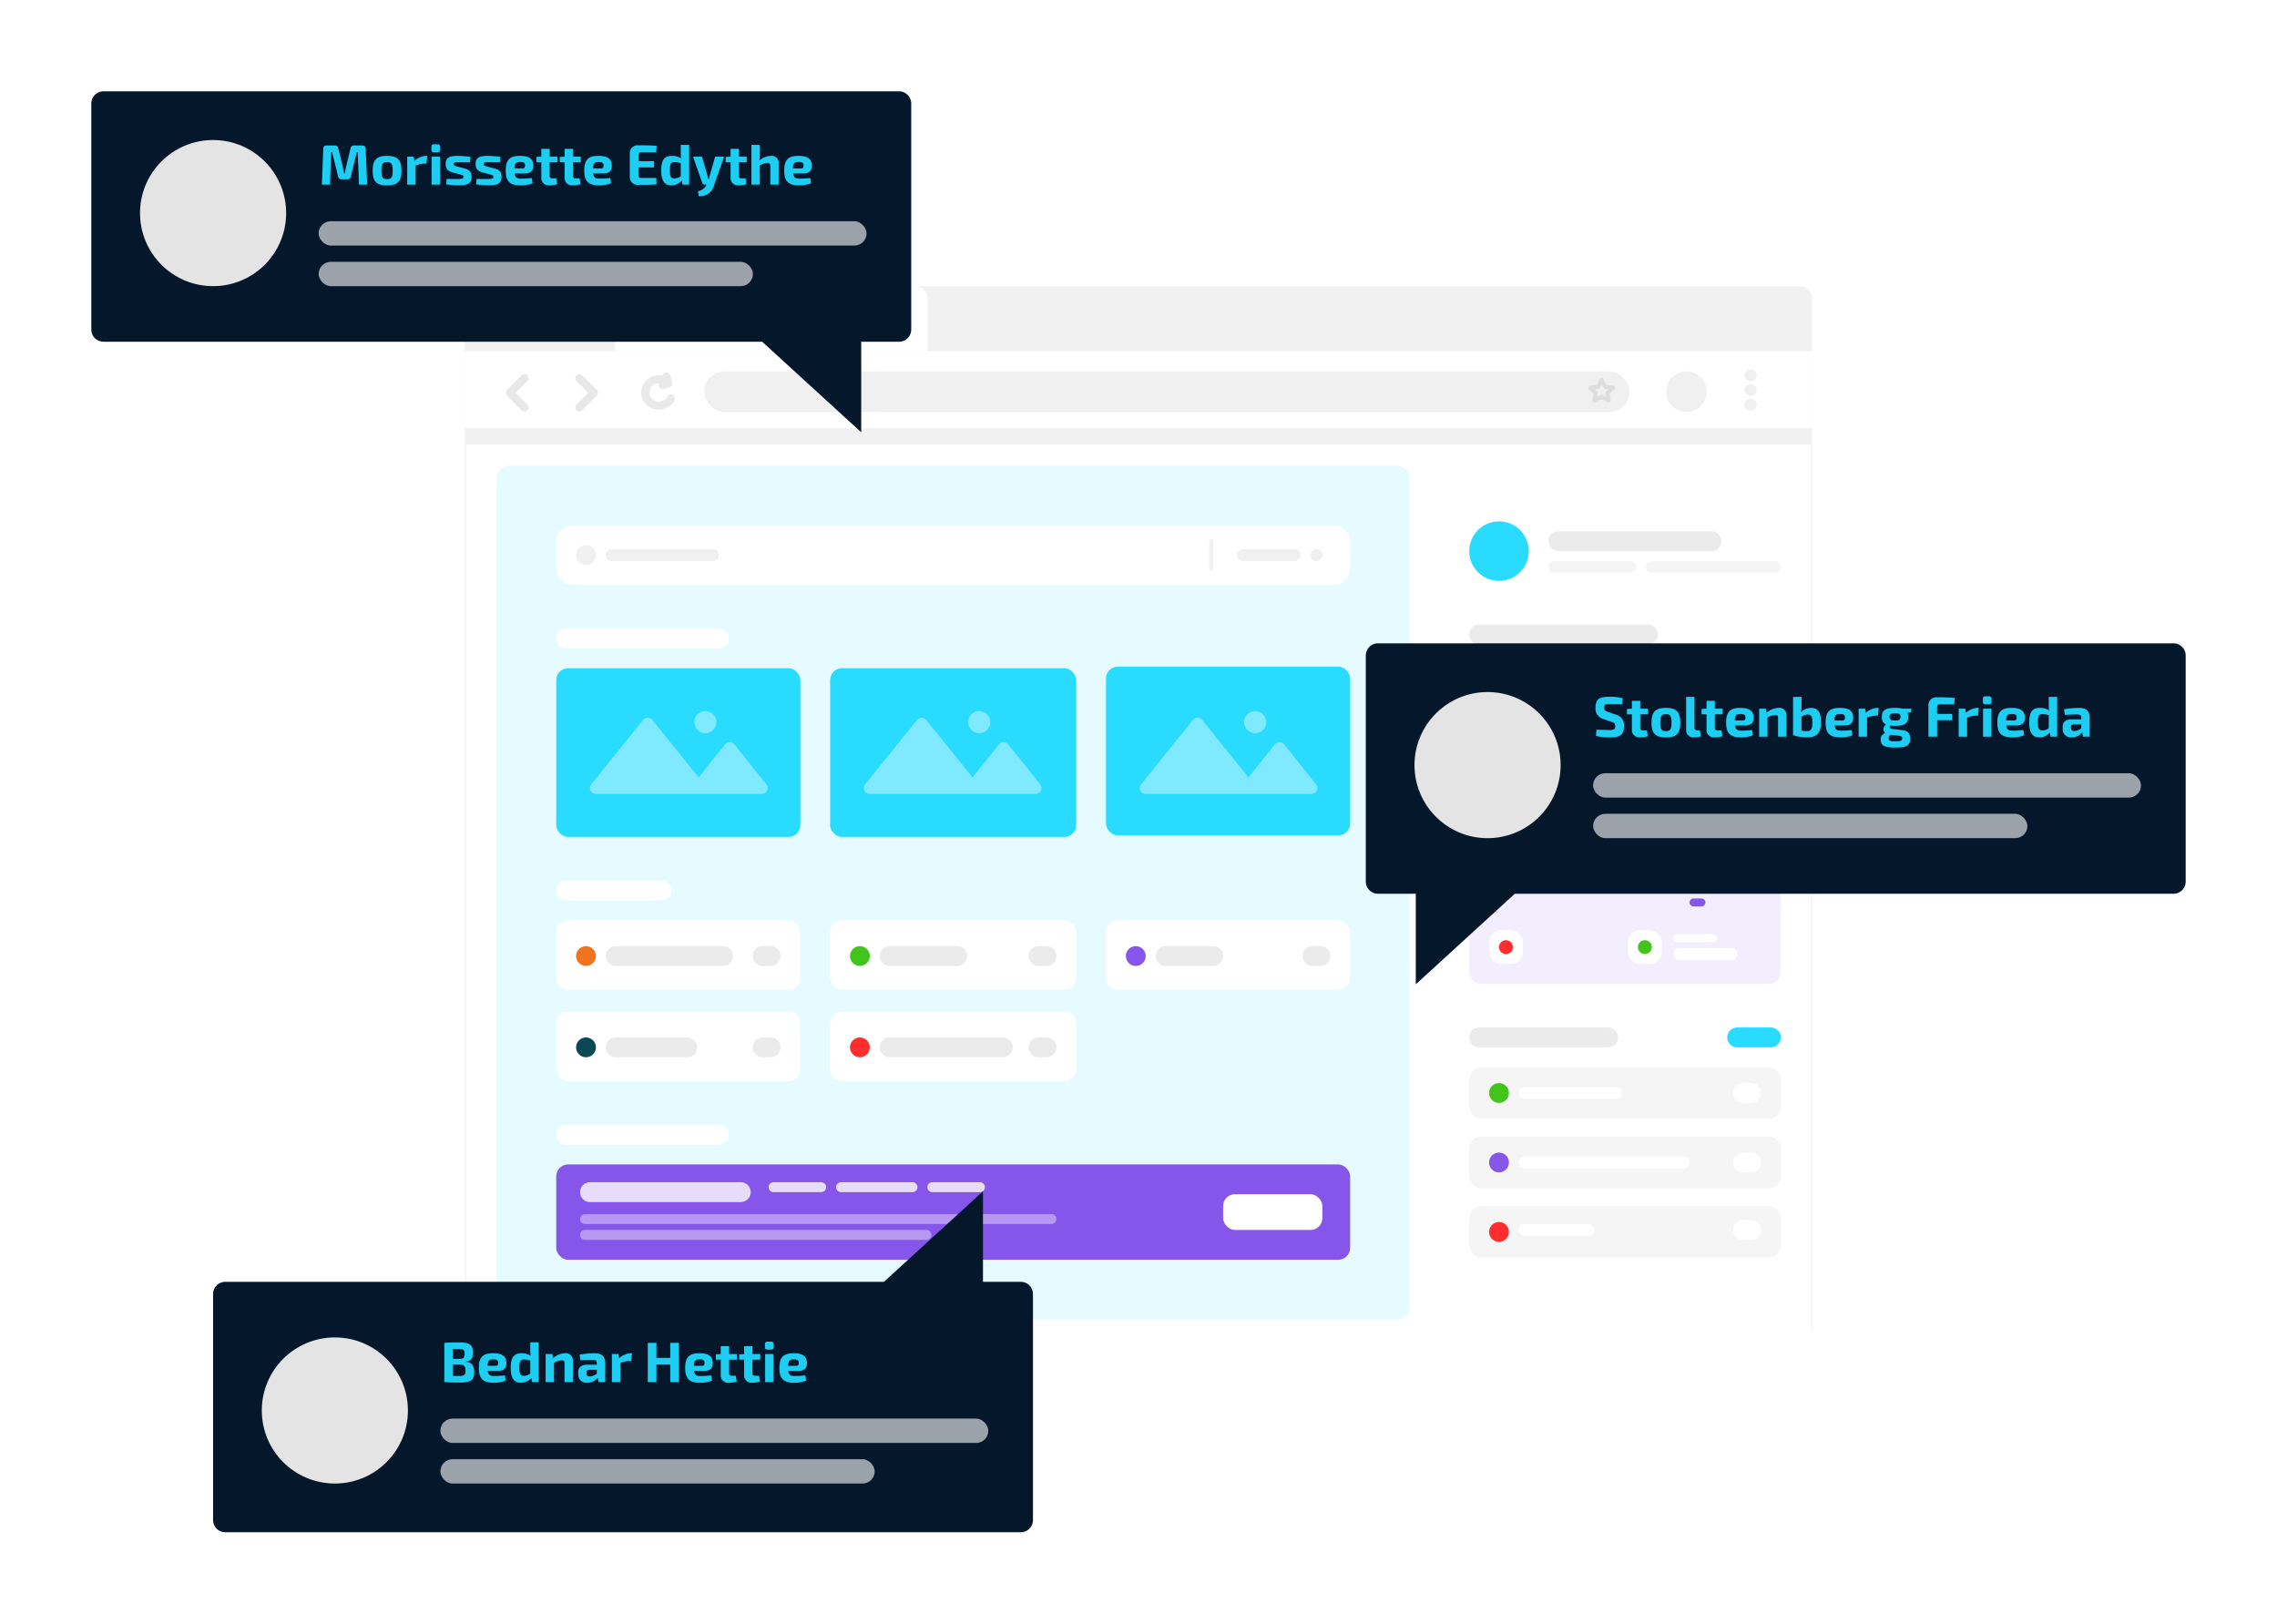<svg xmlns="http://www.w3.org/2000/svg" xmlns:xlink="http://www.w3.org/1999/xlink" width="560.999" height="400" viewBox="0 0 560.999 400"><defs><style>.a{fill:#f1f1f1;}.b{fill:#eb5c54;}.c{fill:#f7bc33;}.d{fill:#69cb43;}.ac,.e{fill:#fff;}.f{fill:#f0f0f0;}.g{fill:#e9e9e9;}.h,.j,.k{opacity:0.4;}.i,.j,.k{fill:none;stroke-linecap:round;stroke-linejoin:round;}.i,.k{stroke:#c7c7c7;stroke-width:2px;}.j{stroke:#c1c1c1;}.l{fill:#e5fbff;}.m{fill:#ebebeb;}.n{fill:#29dbff;}.o{fill:#f5f5f5;}.p{fill:#f3eefd;}.q{fill:#8655e9;}.r{fill:#e7ddfa;}.s{fill:#b799f2;}.t{fill:#e7ddfb;}.u{fill:#f2721d;}.v{fill:#094955;}.w{fill:#ff2d2d;}.x{fill:#41c51b;}.y{fill:#cfbbf7;}.z{fill:#05172b;}.aa{fill:#e4e4e4;}.ab{fill:#1dcef2;}.ac{opacity:0.6;}.ad{filter:url(#g);}.ae{filter:url(#e);}.af{filter:url(#c);}.ag{filter:url(#a);}</style><filter id="a" x="84.5" y="40.5" width="392" height="319" filterUnits="userSpaceOnUse"><feOffset input="SourceAlpha"/><feGaussianBlur stdDeviation="10" result="b"/><feFlood flood-opacity="0.2"/><feComposite operator="in" in2="b"/><feComposite in="SourceGraphic"/></filter><filter id="c" x="0" y="0" width="247" height="129" filterUnits="userSpaceOnUse"><feOffset input="SourceAlpha"/><feGaussianBlur stdDeviation="7.5" result="d"/><feFlood flood-opacity="0.078"/><feComposite operator="in" in2="d"/><feComposite in="SourceGraphic"/></filter><filter id="e" x="314" y="136" width="247" height="129" filterUnits="userSpaceOnUse"><feOffset input="SourceAlpha"/><feGaussianBlur stdDeviation="7.5" result="f"/><feFlood flood-opacity="0.078"/><feComposite operator="in" in2="f"/><feComposite in="SourceGraphic"/></filter><filter id="g" x="30" y="271" width="247" height="129" filterUnits="userSpaceOnUse"><feOffset input="SourceAlpha"/><feGaussianBlur stdDeviation="7.5" result="h"/><feFlood flood-opacity="0.078"/><feComposite operator="in" in2="h"/><feComposite in="SourceGraphic"/></filter></defs><g transform="translate(-671.5 -416.5)"><g transform="translate(89.302 47.549)"><g transform="translate(697 439)"><g class="ag" transform="matrix(1, 0, 0, 1, -114.8, -70.05)"><rect class="a" width="332" height="259" rx="3" transform="translate(114.5 70.5)"/></g><circle class="b" cx="2.5" cy="2.5" r="2.5" transform="translate(6.699 5.451)"/><circle class="c" cx="2.704" cy="2.704" r="2.704" transform="translate(15.235 5.888)"/><circle class="d" cx="2.704" cy="2.704" r="2.704" transform="translate(24.161 5.888)"/><path class="e" d="M3,0H74a3,3,0,0,1,3,3V16a0,0,0,0,1,0,0H0a0,0,0,0,1,0,0V3A3,3,0,0,1,3,0Z" transform="translate(36.698 0.451)"/><path class="f" d="M701.864,294.043h38.709a2.41,2.41,0,0,1,2.277,2.523h0a2.409,2.409,0,0,1-2.277,2.523H701.864a2.409,2.409,0,0,1-2.277-2.523h0A2.41,2.41,0,0,1,701.864,294.043Z" transform="translate(-649.025 -288.155)"/><circle class="g" cx="2.5" cy="2.5" r="2.5" transform="translate(41.698 5.451)"/><rect class="e" width="332" height="19" transform="translate(-0.301 16.451)"/><g class="h" transform="translate(44.185 22.71)"><path class="i" d="M673.422,315.549l.471,1.637a3.4,3.4,0,0,0-2.332-.913,3.215,3.215,0,1,0,0,6.425,3.358,3.358,0,0,0,2.948-1.7" transform="translate(-668.22 -315.549)"/><line class="i" x1="1.328" y2="0.495" transform="translate(4.345 1.637)"/></g><rect class="f" width="228" height="10" rx="5" transform="translate(58.698 21.451)"/><circle class="f" cx="5" cy="5" r="5" transform="translate(295.699 21.451)"/><g transform="translate(314.988 21.028)"><ellipse class="f" cx="1.534" cy="1.431" rx="1.534" ry="1.431" transform="translate(0 0)"/><ellipse class="f" cx="1.534" cy="1.431" rx="1.534" ry="1.431" transform="translate(0 3.615)"/><ellipse class="f" cx="1.534" cy="1.431" rx="1.534" ry="1.431" transform="translate(0 7.231)"/></g><path class="j" d="M1249.909,315.9l.87,1.645,1.945.264-1.407,1.28.332,1.808-1.74-.854-1.739.854.332-1.808-1.407-1.28,1.945-.264Z" transform="translate(-970.115 -292.322)"/><path class="k" d="M632.9,309.725l-3.605,3.605,3.605,3.605" transform="translate(-618.474 -286.594)"/><path class="k" d="M629.29,309.725l3.605,3.605-3.605,3.605" transform="translate(-601.349 -286.594)"/></g><path class="e" d="M0,0H331.4a0,0,0,0,1,0,0V217.4a3,3,0,0,1-3,3H3a3,3,0,0,1-3-3V0A0,0,0,0,1,0,0Z" transform="translate(697 478.465)"/><rect class="l" width="224.942" height="210.272" rx="3" transform="translate(704.57 483.708)"/><path class="e" d="M818.471,447.246h37.653a2.445,2.445,0,0,1,2.445,2.445h0a2.445,2.445,0,0,1-2.445,2.445H818.471a2.445,2.445,0,0,1-2.445-2.445h0A2.446,2.446,0,0,1,818.471,447.246Z" transform="translate(-96.786 76.56)"/><path class="m" d="M1085.906,446.084h41.565a2.445,2.445,0,0,1,2.445,2.445h0a2.445,2.445,0,0,1-2.445,2.444h-41.565a2.444,2.444,0,0,1-2.445-2.444h0A2.445,2.445,0,0,1,1085.906,446.084Z" transform="translate(-139.279 76.744)"/><path class="m" d="M1085.906,564.1h31.785a2.445,2.445,0,0,1,2.445,2.445h0a2.444,2.444,0,0,1-2.445,2.444h-31.785a2.444,2.444,0,0,1-2.445-2.444h0A2.445,2.445,0,0,1,1085.906,564.1Z" transform="translate(-139.279 57.992)"/><path class="n" d="M1161.485,564.1h8.313a2.445,2.445,0,0,1,2.445,2.445h0a2.444,2.444,0,0,1-2.445,2.444h-8.313a2.445,2.445,0,0,1-2.445-2.444h0A2.445,2.445,0,0,1,1161.485,564.1Z" transform="translate(-151.288 57.992)"/><path class="m" d="M1109.161,418.759h37.653a2.445,2.445,0,0,1,2.445,2.445h0a2.445,2.445,0,0,1-2.445,2.445h-37.653a2.445,2.445,0,0,1-2.445-2.445h0A2.445,2.445,0,0,1,1109.161,418.759Z" transform="translate(-142.974 81.086)"/><path class="o" d="M1108.183,427.48h18.583a1.467,1.467,0,0,1,1.467,1.467h0a1.467,1.467,0,0,1-1.467,1.467h-18.583a1.467,1.467,0,0,1-1.467-1.467h0A1.467,1.467,0,0,1,1108.183,427.48Z" transform="translate(-142.974 79.7)"/><path class="o" d="M1136.671,427.48h30.318a1.466,1.466,0,0,1,1.467,1.467h0a1.466,1.466,0,0,1-1.467,1.467h-30.318a1.467,1.467,0,0,1-1.467-1.467h0A1.466,1.466,0,0,1,1136.671,427.48Z" transform="translate(-147.501 79.7)"/><path class="e" d="M818.471,592.591h37.653a2.445,2.445,0,0,1,2.445,2.445h0a2.445,2.445,0,0,1-2.445,2.445H818.471a2.445,2.445,0,0,1-2.445-2.445h0A2.446,2.446,0,0,1,818.471,592.591Z" transform="translate(-96.786 53.466)"/><path class="e" d="M818.471,521.082h23.472a2.445,2.445,0,0,1,2.445,2.445h0a2.444,2.444,0,0,1-2.445,2.444H818.471a2.445,2.445,0,0,1-2.445-2.444h0A2.445,2.445,0,0,1,818.471,521.082Z" transform="translate(-96.786 64.828)"/><rect class="n" width="60.147" height="41.565" rx="2.907" transform="translate(719.24 533.586)"/><rect class="p" width="76.774" height="78.73" rx="2.907" transform="translate(944.182 532.608)"/><rect class="o" width="76.774" height="12.714" rx="2.907" transform="translate(944.182 648.991)"/><rect class="o" width="76.774" height="12.714" rx="2.907" transform="translate(944.182 631.876)"/><rect class="o" width="76.774" height="12.714" rx="2.907" transform="translate(944.182 666.106)"/><rect class="e" width="60.147" height="17.115" rx="2.907" transform="translate(719.24 595.69)"/><rect class="q" width="195.601" height="23.472" rx="2.907" transform="translate(719.24 655.837)"/><rect class="e" width="60.147" height="17.115" rx="2.907" transform="translate(719.24 618.184)"/><rect class="n" width="60.636" height="41.565" rx="2.907" transform="translate(786.722 533.586)"/><rect class="e" width="60.636" height="17.115" rx="2.907" transform="translate(786.722 595.69)"/><rect class="e" width="60.636" height="17.115" rx="2.907" transform="translate(786.722 618.184)"/><rect class="n" width="60.147" height="41.565" rx="2.907" transform="translate(854.694 533.204)"/><rect class="e" width="60.147" height="17.115" rx="2.907" transform="translate(854.694 595.69)"/><rect class="e" width="195.601" height="14.67" rx="4.07" transform="translate(719.24 498.378)"/><circle class="n" cx="7.335" cy="7.335" r="7.335" transform="translate(944.182 497.4)"/><circle class="f" cx="2.445" cy="2.445" r="2.445" transform="translate(724.13 503.268)"/><circle class="f" cx="1.467" cy="1.467" r="1.467" transform="translate(905.061 504.246)"/><path class="f" d="M832.028,423.991h24.939a1.467,1.467,0,0,1,1.467,1.467h0a1.467,1.467,0,0,1-1.467,1.468H832.028a1.467,1.467,0,0,1-1.467-1.468h0A1.467,1.467,0,0,1,832.028,423.991Z" transform="translate(-99.096 80.255)"/><path class="f" d="M1016.907,423.991h12.713a1.467,1.467,0,0,1,1.468,1.467h0a1.467,1.467,0,0,1-1.468,1.468h-12.713a1.467,1.467,0,0,1-1.468-1.468h0A1.467,1.467,0,0,1,1016.907,423.991Z" transform="translate(-128.471 80.255)"/><path class="f" d="M1007.789,421.084h0a.489.489,0,0,1,.49.49v6.846a.489.489,0,0,1-.49.489h0a.488.488,0,0,1-.489-.489v-6.846A.489.489,0,0,1,1007.789,421.084Z" transform="translate(-127.178 80.717)"/><g class="h" transform="translate(727.557 544.139)"><circle class="e" cx="2.729" cy="2.729" r="2.729" transform="translate(25.693 0)"/><path class="e" d="M852.908,491.013H827.381a1.467,1.467,0,0,1-1.143-2.386L839,472.783a1.465,1.465,0,0,1,2.285,0l11.4,14.151L859.2,478.8a1.466,1.466,0,0,1,2.062-.229,1.437,1.437,0,0,1,.229.229l7.864,9.829a1.466,1.466,0,0,1-1.146,2.383Z" transform="translate(-825.914 -470.59)"/></g><g class="h" transform="translate(795.039 544.139)"><circle class="e" cx="2.729" cy="2.729" r="2.729" transform="translate(25.693 0)"/><path class="e" d="M933.138,491.013H907.611a1.466,1.466,0,0,1-1.142-2.386l12.763-15.844a1.467,1.467,0,0,1,2.285,0l11.4,14.151,6.508-8.134a1.469,1.469,0,0,1,2.291,0l7.864,9.829a1.466,1.466,0,0,1-1.146,2.383Z" transform="translate(-906.144 -470.59)"/></g><g class="h" transform="translate(863.011 544.139)"><circle class="e" cx="2.729" cy="2.729" r="2.729" transform="translate(25.693 0)"/><path class="e" d="M1013.95,491.013H988.423a1.466,1.466,0,0,1-1.142-2.386l12.763-15.844a1.464,1.464,0,0,1,2.284,0l11.4,14.151,6.508-8.134a1.466,1.466,0,0,1,2.062-.229,1.434,1.434,0,0,1,.229.229l7.864,9.829a1.466,1.466,0,0,1-1.146,2.383Z" transform="translate(-986.956 -470.59)"/></g><path class="m" d="M833.006,540.267h26.406a2.445,2.445,0,0,1,2.445,2.445h0a2.445,2.445,0,0,1-2.445,2.445H833.006a2.445,2.445,0,0,1-2.445-2.445h0A2.445,2.445,0,0,1,833.006,540.267Z" transform="translate(-99.096 61.78)"/><path class="m" d="M876.028,540.267h1.956a2.445,2.445,0,0,1,2.445,2.445h0a2.445,2.445,0,0,1-2.445,2.445h-1.956a2.445,2.445,0,0,1-2.445-2.445h0A2.445,2.445,0,0,1,876.028,540.267Z" transform="translate(-105.931 61.78)"/><path class="m" d="M956.839,540.267H958.8a2.446,2.446,0,0,1,2.445,2.445h0a2.446,2.446,0,0,1-2.445,2.445h-1.956a2.445,2.445,0,0,1-2.444-2.445h0A2.445,2.445,0,0,1,956.839,540.267Z" transform="translate(-118.772 61.78)"/><path class="m" d="M1037.07,540.267h1.956a2.445,2.445,0,0,1,2.445,2.445h0a2.445,2.445,0,0,1-2.445,2.445h-1.956a2.445,2.445,0,0,1-2.445-2.445h0A2.445,2.445,0,0,1,1037.07,540.267Z" transform="translate(-131.52 61.78)"/><path class="e" d="M1163.229,580.382h1.956a2.446,2.446,0,0,1,2.445,2.445h0a2.445,2.445,0,0,1-2.445,2.445h-1.956a2.445,2.445,0,0,1-2.445-2.445h0A2.446,2.446,0,0,1,1163.229,580.382Z" transform="translate(-151.565 55.406)"/><path class="e" d="M1163.229,600.731h1.956a2.445,2.445,0,0,1,2.445,2.445h0a2.445,2.445,0,0,1-2.445,2.444h-1.956a2.445,2.445,0,0,1-2.445-2.444h0A2.445,2.445,0,0,1,1163.229,600.731Z" transform="translate(-151.565 52.172)"/><path class="e" d="M1163.229,620.5h1.956a2.445,2.445,0,0,1,2.445,2.444h0a2.445,2.445,0,0,1-2.445,2.445h-1.956a2.445,2.445,0,0,1-2.445-2.445h0A2.445,2.445,0,0,1,1163.229,620.5Z" transform="translate(-151.565 49.032)"/><path class="q" d="M1163.229,463.525h1.956a2.446,2.446,0,0,1,2.445,2.445h0a2.446,2.446,0,0,1-2.445,2.445h-1.956a2.446,2.446,0,0,1-2.445-2.445h0A2.446,2.446,0,0,1,1163.229,463.525Z" transform="translate(-151.565 73.973)"/><path class="m" d="M876.028,567.011h1.956a2.444,2.444,0,0,1,2.445,2.444h0a2.444,2.444,0,0,1-2.445,2.445h-1.956a2.444,2.444,0,0,1-2.445-2.445h0A2.444,2.444,0,0,1,876.028,567.011Z" transform="translate(-105.931 57.53)"/><path class="m" d="M956.839,567.011H958.8a2.445,2.445,0,0,1,2.445,2.444h0A2.445,2.445,0,0,1,958.8,571.9h-1.956a2.444,2.444,0,0,1-2.444-2.445h0A2.444,2.444,0,0,1,956.839,567.011Z" transform="translate(-118.772 57.53)"/><path class="m" d="M833.006,567.011h17.6a2.444,2.444,0,0,1,2.445,2.444h0a2.445,2.445,0,0,1-2.445,2.445h-17.6a2.445,2.445,0,0,1-2.445-2.445h0A2.444,2.444,0,0,1,833.006,567.011Z" transform="translate(-99.096 57.53)"/><path class="r" d="M842.308,610.033h37.164a2.444,2.444,0,0,1,2.444,2.445h0a2.444,2.444,0,0,1-2.444,2.444H842.308a2.444,2.444,0,0,1-2.445-2.444h0A2.445,2.445,0,0,1,842.308,610.033Z" transform="translate(-114.755 50.179)"/><path class="s" d="M841.085,618.753H956a1.223,1.223,0,0,1,1.223,1.223h0A1.222,1.222,0,0,1,956,621.2H841.085a1.222,1.222,0,0,1-1.222-1.222h0A1.223,1.223,0,0,1,841.085,618.753Z" transform="translate(-114.755 49.309)"/><path class="t" d="M896.316,611.777h11.736A1.223,1.223,0,0,1,909.275,613h0a1.223,1.223,0,0,1-1.223,1.223H896.316A1.223,1.223,0,0,1,895.094,613h0A1.223,1.223,0,0,1,896.316,611.777Z" transform="translate(-123.531 48.435)"/><path class="t" d="M942.827,611.777h11.736A1.223,1.223,0,0,1,955.785,613h0a1.223,1.223,0,0,1-1.222,1.223H942.827A1.223,1.223,0,0,1,941.6,613h0A1.223,1.223,0,0,1,942.827,611.777Z" transform="translate(-130.921 48.435)"/><path class="t" d="M916.083,611.777h17.6A1.222,1.222,0,0,1,934.91,613h0a1.222,1.222,0,0,1-1.222,1.223h-17.6A1.222,1.222,0,0,1,914.861,613h0A1.222,1.222,0,0,1,916.083,611.777Z" transform="translate(-126.671 48.435)"/><path class="s" d="M841.085,623.4h84.109a1.223,1.223,0,0,1,1.222,1.223h0a1.222,1.222,0,0,1-1.222,1.222H841.085a1.222,1.222,0,0,1-1.222-1.222h0A1.223,1.223,0,0,1,841.085,623.4Z" transform="translate(-114.755 48.57)"/><path class="m" d="M913.236,567.011H941.11a2.445,2.445,0,0,1,2.445,2.444h0a2.445,2.445,0,0,1-2.445,2.445H913.236a2.445,2.445,0,0,1-2.445-2.445h0A2.445,2.445,0,0,1,913.236,567.011Z" transform="translate(-111.844 57.53)"/><path class="m" d="M913.236,540.267h16.626a2.446,2.446,0,0,1,2.445,2.445h0a2.446,2.446,0,0,1-2.445,2.445H913.236a2.446,2.446,0,0,1-2.445-2.445h0A2.446,2.446,0,0,1,913.236,540.267Z" transform="translate(-111.844 61.78)"/><path class="m" d="M994.048,540.267h11.736a2.446,2.446,0,0,1,2.445,2.445h0a2.446,2.446,0,0,1-2.445,2.445H994.048a2.445,2.445,0,0,1-2.445-2.445h0A2.445,2.445,0,0,1,994.048,540.267Z" transform="translate(-124.684 61.78)"/><circle class="u" cx="2.445" cy="2.445" r="2.445" transform="translate(724.13 602.047)"/><circle class="v" cx="2.445" cy="2.445" r="2.445" transform="translate(724.13 624.541)"/><circle class="w" cx="2.445" cy="2.445" r="2.445" transform="translate(791.612 624.541)"/><circle class="x" cx="2.445" cy="2.445" r="2.445" transform="translate(791.612 602.047)"/><circle class="q" cx="2.445" cy="2.445" r="2.445" transform="translate(859.584 602.047)"/><circle class="x" cx="2.445" cy="2.445" r="2.445" transform="translate(949.072 635.788)"/><circle class="q" cx="2.445" cy="2.445" r="2.445" transform="translate(949.072 652.903)"/><circle class="w" cx="2.445" cy="2.445" r="2.445" transform="translate(949.072 670.018)"/><rect class="e" width="24.45" height="8.802" rx="2.907" transform="translate(883.546 663.172)"/><rect class="y" width="8.313" height="19.071" rx="2.907" transform="translate(949.072 568.794)"/><rect class="e" width="8.313" height="8.313" rx="2.907" transform="translate(949.072 598.135)"/><rect class="e" width="8.313" height="8.313" rx="2.907" transform="translate(983.302 598.135)"/><rect class="y" width="8.313" height="21.027" rx="2.907" transform="translate(984.28 566.838)"/><rect class="y" width="8.313" height="14.67" rx="2.907" transform="translate(960.808 573.195)"/><rect class="q" width="8.313" height="30.807" rx="2.907" transform="translate(996.016 557.058)"/><rect class="y" width="8.313" height="26.406" rx="2.907" transform="translate(972.544 561.459)"/><rect class="y" width="8.313" height="24.939" rx="2.907" transform="translate(1007.752 562.926)"/><path class="e" d="M1091.72,463.525h37.653a2.446,2.446,0,0,1,2.445,2.445h0a2.446,2.446,0,0,1-2.445,2.445H1091.72a2.445,2.445,0,0,1-2.445-2.445h0A2.445,2.445,0,0,1,1091.72,463.525Z" transform="translate(-140.203 73.973)"/><path class="p" d="M1090.742,472.246h13.692a1.467,1.467,0,0,1,1.468,1.467h0a1.467,1.467,0,0,1-1.468,1.467h-13.692a1.467,1.467,0,0,1-1.467-1.467h0A1.467,1.467,0,0,1,1090.742,472.246Z" transform="translate(-140.203 72.587)"/><path class="e" d="M1144.321,536.779h8.8a.977.977,0,0,1,.978.978h0a.977.977,0,0,1-.978.977h-8.8a.977.977,0,0,1-.978-.977h0A.977.977,0,0,1,1144.321,536.779Z" transform="translate(-148.794 62.334)"/><path class="e" d="M1099.462,581.545h22.495a1.467,1.467,0,0,1,1.467,1.467h0a1.467,1.467,0,0,1-1.467,1.467h-22.495a1.467,1.467,0,0,1-1.467-1.467h0A1.467,1.467,0,0,1,1099.462,581.545Z" transform="translate(-141.589 55.221)"/><path class="e" d="M1099.462,601.893h39.121a1.467,1.467,0,0,1,1.467,1.468h0a1.467,1.467,0,0,1-1.467,1.467h-39.121a1.467,1.467,0,0,1-1.467-1.467h0A1.467,1.467,0,0,1,1099.462,601.893Z" transform="translate(-141.589 51.988)"/><path class="e" d="M1099.462,621.66h15.649a1.467,1.467,0,0,1,1.467,1.467h0a1.467,1.467,0,0,1-1.467,1.468h-15.649a1.467,1.467,0,0,1-1.467-1.468h0A1.467,1.467,0,0,1,1099.462,621.66Z" transform="translate(-141.589 48.847)"/><path class="e" d="M1144.81,540.849h12.714a1.467,1.467,0,0,1,1.467,1.467h0a1.467,1.467,0,0,1-1.467,1.467H1144.81a1.467,1.467,0,0,1-1.467-1.467h0A1.467,1.467,0,0,1,1144.81,540.849Z" transform="translate(-148.794 61.687)"/><path class="p" d="M1093.159,526.314h1.956a.979.979,0,0,1,.978.978h0a.979.979,0,0,1-.978.978h-1.956a.978.978,0,0,1-.977-.978h0A.978.978,0,0,1,1093.159,526.314Z" transform="translate(-140.665 63.997)"/><path class="p" d="M1107.112,526.314h1.956a.979.979,0,0,1,.978.978h0a.979.979,0,0,1-.978.978h-1.956a.978.978,0,0,1-.977-.978h0A.978.978,0,0,1,1107.112,526.314Z" transform="translate(-142.882 63.997)"/><path class="p" d="M1121.065,526.314h1.956a.979.979,0,0,1,.978.978h0a.979.979,0,0,1-.978.978h-1.956a.978.978,0,0,1-.977-.978h0A.978.978,0,0,1,1121.065,526.314Z" transform="translate(-145.099 63.997)"/><path class="p" d="M1135.019,526.314h1.956a.979.979,0,0,1,.978.978h0a.979.979,0,0,1-.978.978h-1.956a.978.978,0,0,1-.978-.978h0A.978.978,0,0,1,1135.019,526.314Z" transform="translate(-147.316 63.997)"/><path class="q" d="M1148.972,526.314h1.956a.979.979,0,0,1,.978.978h0a.979.979,0,0,1-.978.978h-1.956a.979.979,0,0,1-.978-.978h0A.979.979,0,0,1,1148.972,526.314Z" transform="translate(-149.533 63.997)"/><path class="p" d="M1162.925,526.314h1.956a.979.979,0,0,1,.978.978h0a.979.979,0,0,1-.978.978h-1.956a.979.979,0,0,1-.978-.978h0A.979.979,0,0,1,1162.925,526.314Z" transform="translate(-151.75 63.997)"/><path class="p" d="M1113.416,472.246h29.829a1.467,1.467,0,0,1,1.467,1.467h0a1.467,1.467,0,0,1-1.467,1.467h-29.829a1.467,1.467,0,0,1-1.468-1.467h0A1.467,1.467,0,0,1,1113.416,472.246Z" transform="translate(-143.806 72.587)"/><circle class="w" cx="1.712" cy="1.712" r="1.712" transform="translate(951.517 600.58)"/><circle class="x" cx="1.712" cy="1.712" r="1.712" transform="translate(985.747 600.58)"/></g><g class="af" transform="matrix(1, 0, 0, 1, 671.5, 416.5)"><path class="z" d="M165.284,61.692H3a3,3,0,0,1-3-3V3A3,3,0,0,1,3,0H199a3,3,0,0,1,3,3V58.693a3,3,0,0,1-3,3h-9.317V84Z" transform="translate(22.5 22.5)"/></g><circle class="aa" cx="18" cy="18" r="18" transform="translate(706 451)"/><g class="ae" transform="matrix(1, 0, 0, 1, 671.5, 416.5)"><path class="z" d="M3,84a3,3,0,0,1-3-3V25.307a3,3,0,0,1,3-3H165.285L189.683,0V22.307H199a3,3,0,0,1,3,3V81a3,3,0,0,1-3,3Z" transform="translate(538.5 242.5) rotate(180)"/></g><circle class="aa" cx="18" cy="18" r="18" transform="translate(1020 587)"/><g class="ad" transform="matrix(1, 0, 0, 1, 671.5, 416.5)"><path class="z" d="M3,84a3,3,0,0,1-3-3V25.307a3,3,0,0,1,3-3H165.284L189.683,0V22.307H199a3,3,0,0,1,3,3V81a3,3,0,0,1-3,3Z" transform="translate(52.5 293.5)"/></g><circle class="aa" cx="18" cy="18" r="18" transform="translate(736 746)"/><path class="ab" d="M8.736,4.34a.815.815,0,0,0-.868.686L6.706,9.842c-.1.462-.168.91-.252,1.358H6.272c-.07-.448-.14-.9-.252-1.358L4.844,5.026A.787.787,0,0,0,4,4.34H1.946c-.518,0-.77.28-.8.8L.8,14H2.814l.28-7.994h.238L4.8,11.984a.8.8,0,0,0,.868.686h1.4a.8.8,0,0,0,.868-.686L9.394,6.006h.238L9.954,14H11.97l-.378-8.862a.723.723,0,0,0-.8-.8ZM16.87,6.9c-2.59,0-3.556.994-3.556,3.654s.966,3.626,3.556,3.626,3.542-.98,3.542-3.626S19.446,6.9,16.87,6.9Zm0,1.554c1.064,0,1.372.42,1.372,2.1,0,1.652-.308,2.072-1.372,2.072-1.092,0-1.386-.42-1.386-2.072C15.484,8.876,15.778,8.456,16.87,8.456ZM26.782,6.9h-.364a4.5,4.5,0,0,0-2.8,1.218L23.436,7.1h-1.61V14H23.9V9.3a6.436,6.436,0,0,1,2.114-.476h.56Zm1.61-2.856a.534.534,0,0,0-.6.6V5.4a.528.528,0,0,0,.6.6h.924a.528.528,0,0,0,.6-.6V4.648a.534.534,0,0,0-.6-.6ZM29.89,14V7.1H27.832V14Zm4.354-7.1c-2.156,0-2.94.532-2.94,1.974,0,1.092.364,1.722,1.68,2.1l1.722.462c.686.2.98.224.98.644,0,.448-.322.518-1.736.518-.924,0-1.89,0-2.394-.028l-.126,1.344a19.166,19.166,0,0,0,3.094.238c2.226,0,3.164-.406,3.164-2.114,0-1.2-.532-1.68-1.708-2.016l-1.764-.476c-.658-.182-.91-.2-.91-.616,0-.462.252-.462,1.33-.462.868,0,1.778.014,2.66.028l.14-1.33A22.635,22.635,0,0,0,34.244,6.9Zm7.378,0c-2.156,0-2.94.532-2.94,1.974,0,1.092.364,1.722,1.68,2.1l1.722.462c.686.2.98.224.98.644,0,.448-.322.518-1.736.518-.924,0-1.89,0-2.394-.028l-.126,1.344a19.166,19.166,0,0,0,3.094.238c2.226,0,3.164-.406,3.164-2.114,0-1.2-.532-1.68-1.708-2.016l-1.764-.476c-.658-.182-.91-.2-.91-.616,0-.462.252-.462,1.33-.462.868,0,1.778.014,2.66.028l.14-1.33A22.635,22.635,0,0,0,41.622,6.9Zm8.316,5.614c-1.05,0-1.5-.224-1.638-1.274h2.492c1.5,0,2.1-.672,2.1-1.932C52.878,7.728,51.968,6.9,49.616,6.9c-2.506,0-3.514.924-3.514,3.654,0,2.548.98,3.612,3.6,3.612a7.569,7.569,0,0,0,3.01-.518l-.2-1.288C51.576,12.46,50.568,12.516,49.938,12.516Zm-.252-4.1c.9,0,1.176.224,1.176.868,0,.392-.084.714-.644.714h-1.96C48.314,8.694,48.65,8.4,49.686,8.414Zm7.238.07h1.918V7.1H56.924V5.166H54.866V7.1l-1.218.07V8.484h1.218v3.7a1.809,1.809,0,0,0,1.974,1.988,7.344,7.344,0,0,0,1.946-.28l-.224-1.442H57.68c-.56,0-.756-.182-.756-.7Zm5.754,0H64.6V7.1H62.678V5.166H60.62V7.1l-1.218.07V8.484H60.62v3.7a1.809,1.809,0,0,0,1.974,1.988,7.344,7.344,0,0,0,1.946-.28l-.224-1.442h-.882c-.56,0-.756-.182-.756-.7Zm6.608,4.032c-1.05,0-1.5-.224-1.638-1.274H70.14c1.5,0,2.1-.672,2.1-1.932C72.226,7.728,71.316,6.9,68.964,6.9c-2.506,0-3.514.924-3.514,3.654,0,2.548.98,3.612,3.6,3.612a7.569,7.569,0,0,0,3.01-.518l-.2-1.288C70.924,12.46,69.916,12.516,69.286,12.516Zm-.252-4.1c.9,0,1.176.224,1.176.868,0,.392-.084.714-.644.714h-1.96C67.662,8.694,68,8.4,69.034,8.414Zm14.14,3.92h-3.71c-.462,0-.658-.21-.658-.728V9.744h3.85V8.2h-3.85V6.734c0-.5.2-.714.658-.714h3.71l.1-1.582c-1.316-.14-2.982-.14-4.48-.14a1.919,1.919,0,0,0-2.128,1.946V12.1a1.919,1.919,0,0,0,2.128,1.946c1.5,0,3.164,0,4.48-.14ZM91.294,4.2H89.222V6.076c0,.5.028.98.07,1.442a3.941,3.941,0,0,0-2.24-.616c-1.736,0-2.646.826-2.646,3.584,0,2.352.686,3.682,2.45,3.682a3.411,3.411,0,0,0,2.646-1.19L89.656,14h1.638Zm-4.76,6.272c0-1.736.336-2.03,1.218-2.03a4.977,4.977,0,0,1,1.47.266V11.9a2.517,2.517,0,0,1-1.54.56C86.87,12.46,86.534,12.124,86.534,10.472ZM99.9,7.1H97.692l-1.274,4.466c-.07.294-.168.686-.28,1.036h-.182c-.056-.35-.126-.7-.21-1.036L94.458,7.1H92.246L94.5,13.5a.689.689,0,0,0,.672.5h.392l-.028.056a2.7,2.7,0,0,1-2.058,1.54l.168,1.218A3.516,3.516,0,0,0,97.454,14.1Zm3.654,1.386h1.918V7.1h-1.918V5.166H101.5V7.1l-1.218.07V8.484H101.5v3.7a1.809,1.809,0,0,0,1.974,1.988,7.344,7.344,0,0,0,1.946-.28l-.224-1.442h-.882c-.56,0-.756-.182-.756-.7ZM111.412,6.9a4.655,4.655,0,0,0-2.828,1.134,8.776,8.776,0,0,0,.126-1.442L108.7,4.2h-2.072V14H108.7V9.282a4.1,4.1,0,0,1,1.918-.63c.5,0,.672.182.672.812V14h2.058V8.82A1.726,1.726,0,0,0,111.412,6.9Zm7.14,5.614c-1.05,0-1.5-.224-1.638-1.274h2.492c1.5,0,2.1-.672,2.1-1.932-.014-1.582-.924-2.408-3.276-2.408-2.506,0-3.514.924-3.514,3.654,0,2.548.98,3.612,3.6,3.612a7.569,7.569,0,0,0,3.01-.518l-.2-1.288C120.19,12.46,119.182,12.516,118.552,12.516Zm-.252-4.1c.9,0,1.176.224,1.176.868,0,.392-.084.714-.644.714h-1.96C116.928,8.694,117.264,8.4,118.3,8.414Z" transform="translate(750 448)"/><path class="ab" d="M4.116,4.158C1.624,4.158.6,4.62.6,6.832a2.651,2.651,0,0,0,2,2.828l1.946.686c.644.21.91.378.91,1.064,0,.784-.308.938-1.428.938-.616,0-1.4-.028-3.192-.07l-.126,1.54a15.85,15.85,0,0,0,3.318.364c2.632,0,3.584-.588,3.584-2.786A2.651,2.651,0,0,0,5.572,8.554l-1.834-.63C3.01,7.686,2.73,7.5,2.73,6.832c0-.826.364-.882,1.4-.882s2.212.014,3.024.042l.14-1.456A11.772,11.772,0,0,0,4.116,4.158Zm7.5,4.326h1.918V7.1H11.62V5.166H9.562V7.1l-1.218.07V8.484H9.562v3.7a1.809,1.809,0,0,0,1.974,1.988,7.344,7.344,0,0,0,1.946-.28l-.224-1.442h-.882c-.56,0-.756-.182-.756-.7ZM17.948,6.9c-2.59,0-3.556.994-3.556,3.654s.966,3.626,3.556,3.626,3.542-.98,3.542-3.626S20.524,6.9,17.948,6.9Zm0,1.554c1.064,0,1.372.42,1.372,2.1,0,1.652-.308,2.072-1.372,2.072-1.092,0-1.386-.42-1.386-2.072C16.562,8.876,16.856,8.456,17.948,8.456ZM24.976,4.2H22.918v8.064a1.789,1.789,0,0,0,1.988,1.9,4.812,4.812,0,0,0,1.652-.28l-.238-1.442h-.56c-.518,0-.784-.224-.784-.7ZM30,8.484H31.92V7.1H30V5.166H27.944V7.1l-1.218.07V8.484h1.218v3.7a1.809,1.809,0,0,0,1.974,1.988,7.344,7.344,0,0,0,1.946-.28l-.224-1.442h-.882c-.56,0-.756-.182-.756-.7Zm6.608,4.032c-1.05,0-1.5-.224-1.638-1.274h2.492c1.5,0,2.1-.672,2.1-1.932C39.55,7.728,38.64,6.9,36.288,6.9c-2.506,0-3.514.924-3.514,3.654,0,2.548.98,3.612,3.6,3.612a7.569,7.569,0,0,0,3.01-.518l-.2-1.288C38.248,12.46,37.24,12.516,36.61,12.516Zm-.252-4.1c.9,0,1.176.224,1.176.868,0,.392-.084.714-.644.714H34.93C34.986,8.694,35.322,8.4,36.358,8.414ZM45.7,6.9A4.717,4.717,0,0,0,42.742,8.12L42.588,7.1h-1.68V14H42.98l-.014-4.718a4.268,4.268,0,0,1,1.932-.63c.5,0,.672.182.672.812V14h2.058V8.82A1.726,1.726,0,0,0,45.7,6.9Zm7.924,0a3.471,3.471,0,0,0-2.464,1.134,5.714,5.714,0,0,0,.2-1.638l-.014-2.2H49.266v9.436a11.185,11.185,0,0,0,3.514.532c2.758,0,3.374-1.568,3.374-3.682C56.154,7.924,55.4,6.9,53.62,6.9Zm-.882,5.726a5.584,5.584,0,0,1-1.4-.14l-.014-3.346a2.647,2.647,0,0,1,1.47-.588c1.022,0,1.232.448,1.232,1.946C54.026,12.138,53.676,12.6,52.738,12.628Zm8.386-.112c-1.05,0-1.5-.224-1.638-1.274h2.492c1.5,0,2.1-.672,2.1-1.932C64.064,7.728,63.154,6.9,60.8,6.9c-2.506,0-3.514.924-3.514,3.654,0,2.548.98,3.612,3.6,3.612a7.569,7.569,0,0,0,3.01-.518l-.2-1.288C62.762,12.46,61.754,12.516,61.124,12.516Zm-.252-4.1c.9,0,1.176.224,1.176.868,0,.392-.084.714-.644.714h-1.96C59.5,8.694,59.836,8.4,60.872,8.414ZM70.378,6.9h-.364a4.5,4.5,0,0,0-2.8,1.218L67.032,7.1h-1.61V14h2.072V9.3a6.436,6.436,0,0,1,2.114-.476h.56Zm7.966,1.106.1-.91h-2.2a6.667,6.667,0,0,0-1.834-.2c-2.436,0-3.262.616-3.262,2.226A1.8,1.8,0,0,0,72.17,10.99a1.4,1.4,0,0,0-.224,2.128c-.8.378-1.092.8-1.092,1.5,0,1.54.77,2.058,3.64,2.058,2.66,0,3.626-.448,3.626-2.24,0-1.246-.56-1.89-2-2.058l-2.506-.294a.529.529,0,0,1-.42-.826,10.155,10.155,0,0,0,1.2.07c2.436,0,3.248-.63,3.248-2.212a2.65,2.65,0,0,0-.154-.994Zm-3.948,2c-1.022,0-1.344-.224-1.344-.9s.322-.882,1.344-.882,1.33.2,1.33.882S75.418,10.01,74.4,10.01Zm1.75,4.368c0,.63-.322.756-1.68.756-1.33,0-1.638-.1-1.638-.784a.979.979,0,0,1,.448-.812l1.736.2C75.894,13.832,76.146,13.874,76.146,14.378ZM88.97,6.02l.112-1.568a39.07,39.07,0,0,0-4.34-.154,1.925,1.925,0,0,0-2.128,2V14h2.142V9.94h3.7V8.386h-3.7V6.734c0-.5.21-.714.756-.714Zm6.062.882h-.364a4.5,4.5,0,0,0-2.8,1.218L91.686,7.1h-1.61V14h2.072V9.3a6.436,6.436,0,0,1,2.114-.476h.56Zm1.61-2.856a.534.534,0,0,0-.6.6V5.4a.528.528,0,0,0,.6.6h.924a.528.528,0,0,0,.6-.6V4.648a.534.534,0,0,0-.6-.6ZM98.14,14V7.1H96.082V14Zm5.292-1.484c-1.05,0-1.5-.224-1.638-1.274h2.492c1.5,0,2.1-.672,2.1-1.932-.014-1.582-.924-2.408-3.276-2.408-2.506,0-3.514.924-3.514,3.654,0,2.548.98,3.612,3.6,3.612a7.569,7.569,0,0,0,3.01-.518l-.2-1.288C105.07,12.46,104.062,12.516,103.432,12.516Zm-.252-4.1c.9,0,1.176.224,1.176.868,0,.392-.084.714-.644.714h-1.96C101.808,8.694,102.144,8.4,103.18,8.414ZM114.338,4.2h-2.072V6.076c0,.5.028.98.07,1.442A3.941,3.941,0,0,0,110.1,6.9c-1.736,0-2.646.826-2.646,3.584,0,2.352.686,3.682,2.45,3.682a3.411,3.411,0,0,0,2.646-1.19L112.7,14h1.638Zm-4.76,6.272c0-1.736.336-2.03,1.218-2.03a4.977,4.977,0,0,1,1.47.266V11.9a2.517,2.517,0,0,1-1.54.56C109.914,12.46,109.578,12.124,109.578,10.472ZM119.63,6.9a24.579,24.579,0,0,0-3.6.336l.2,1.4c1.106-.07,2.254-.112,2.912-.112.882,0,1.12.2,1.134.9V9.73H117.81c-1.316,0-2.114.644-2.114,1.75v.7a2,2,0,0,0,2.254,1.988A3.318,3.318,0,0,0,120.5,12.95l.21,1.05h1.638V9.436C122.346,7.49,121.408,6.9,119.63,6.9Zm-1.89,4.732c0-.392.168-.644.672-.658h1.862v.966a3.061,3.061,0,0,1-1.722.672c-.56,0-.812-.224-.812-.714Z" transform="translate(1064 584)"/><path class="ab" d="M6.328,8.96c1.2-.112,1.694-.826,1.694-2.212,0-1.988-.9-2.52-3.416-2.52-1.624,0-2.534.014-3.626.112V14c1.218.1,2.226.112,4.074.112,2.31,0,3.276-.532,3.276-2.52,0-1.54-.518-2.45-2-2.576Zm-.35-1.918c0,.994-.322,1.246-1.358,1.246H3.066V5.838H4.508C5.628,5.838,5.978,6.062,5.978,7.042ZM3.066,12.5V9.7H4.634c1.2.014,1.554.308,1.554,1.484,0,1.078-.336,1.316-1.5,1.316Zm10.248.014c-1.05,0-1.5-.224-1.638-1.274h2.492c1.5,0,2.1-.672,2.1-1.932C16.254,7.728,15.344,6.9,12.992,6.9c-2.506,0-3.514.924-3.514,3.654,0,2.548.98,3.612,3.6,3.612a7.57,7.57,0,0,0,3.01-.518l-.2-1.288C14.952,12.46,13.944,12.516,13.314,12.516Zm-.252-4.1c.9,0,1.176.224,1.176.868,0,.392-.084.714-.644.714h-1.96C11.69,8.694,12.026,8.4,13.062,8.414ZM24.22,4.2H22.148V6.076c0,.5.028.98.07,1.442a3.941,3.941,0,0,0-2.24-.616c-1.736,0-2.646.826-2.646,3.584,0,2.352.686,3.682,2.45,3.682a3.411,3.411,0,0,0,2.646-1.19L22.582,14H24.22Zm-4.76,6.272c0-1.736.336-2.03,1.218-2.03a4.978,4.978,0,0,1,1.47.266V11.9a2.517,2.517,0,0,1-1.54.56C19.8,12.46,19.46,12.124,19.46,10.472ZM30.716,6.9A4.717,4.717,0,0,0,27.762,8.12L27.608,7.1h-1.68V14H28l-.014-4.718a4.268,4.268,0,0,1,1.932-.63c.5,0,.672.182.672.812V14h2.058V8.82A1.726,1.726,0,0,0,30.716,6.9Zm7.182,0a24.579,24.579,0,0,0-3.6.336l.2,1.4c1.106-.07,2.254-.112,2.912-.112.882,0,1.12.2,1.134.9V9.73H36.078c-1.316,0-2.114.644-2.114,1.75v.7a2,2,0,0,0,2.254,1.988,3.318,3.318,0,0,0,2.548-1.218l.21,1.05h1.638V9.436C40.614,7.49,39.676,6.9,37.9,6.9Zm-1.89,4.732c0-.392.168-.644.672-.658h1.862v.966a3.061,3.061,0,0,1-1.722.672c-.56,0-.812-.224-.812-.714ZM47.208,6.9h-.364a4.5,4.5,0,0,0-2.8,1.218L43.862,7.1h-1.61V14h2.072V9.3a6.436,6.436,0,0,1,2.114-.476H47ZM58.772,4.34H56.644v3.7H53.228V4.34H51.1V14h2.128V9.688h3.416V14h2.128Zm5.376,8.176c-1.05,0-1.5-.224-1.638-1.274H65c1.5,0,2.1-.672,2.1-1.932C67.088,7.728,66.178,6.9,63.826,6.9c-2.506,0-3.514.924-3.514,3.654,0,2.548.98,3.612,3.6,3.612a7.57,7.57,0,0,0,3.01-.518l-.2-1.288C65.786,12.46,64.778,12.516,64.148,12.516Zm-.252-4.1c.9,0,1.176.224,1.176.868,0,.392-.084.714-.644.714h-1.96C62.524,8.694,62.86,8.4,63.9,8.414Zm7.238.07h1.918V7.1H71.134V5.166H69.076V7.1l-1.218.07V8.484h1.218v3.7a1.809,1.809,0,0,0,1.974,1.988A7.344,7.344,0,0,0,73,13.888l-.224-1.442H71.89c-.56,0-.756-.182-.756-.7Zm5.754,0h1.918V7.1H76.888V5.166H74.83V7.1l-1.218.07V8.484H74.83v3.7A1.809,1.809,0,0,0,76.8,14.168a7.344,7.344,0,0,0,1.946-.28l-.224-1.442h-.882c-.56,0-.756-.182-.756-.7ZM80.57,4.046a.534.534,0,0,0-.6.6V5.4a.528.528,0,0,0,.6.6h.924a.528.528,0,0,0,.6-.6V4.648a.534.534,0,0,0-.6-.6ZM82.068,14V7.1H80.01V14Zm5.292-1.484c-1.05,0-1.5-.224-1.638-1.274h2.492c1.5,0,2.1-.672,2.1-1.932C90.3,7.728,89.39,6.9,87.038,6.9c-2.506,0-3.514.924-3.514,3.654,0,2.548.98,3.612,3.6,3.612a7.569,7.569,0,0,0,3.01-.518l-.2-1.288C89,12.46,87.99,12.516,87.36,12.516Zm-.252-4.1c.9,0,1.176.224,1.176.868,0,.392-.084.714-.644.714H85.68C85.736,8.694,86.072,8.4,87.108,8.414Z" transform="translate(780 743)"/><rect class="ac" width="135" height="6" rx="3" transform="translate(750 471)"/><rect class="ac" width="135" height="6" rx="3" transform="translate(1064 607)"/><rect class="ac" width="135" height="6" rx="3" transform="translate(780 766)"/><rect class="ac" width="107" height="6" rx="3" transform="translate(750 481)"/><rect class="ac" width="107" height="6" rx="3" transform="translate(1064 617)"/><rect class="ac" width="107" height="6" rx="3" transform="translate(780 776)"/></g></svg>